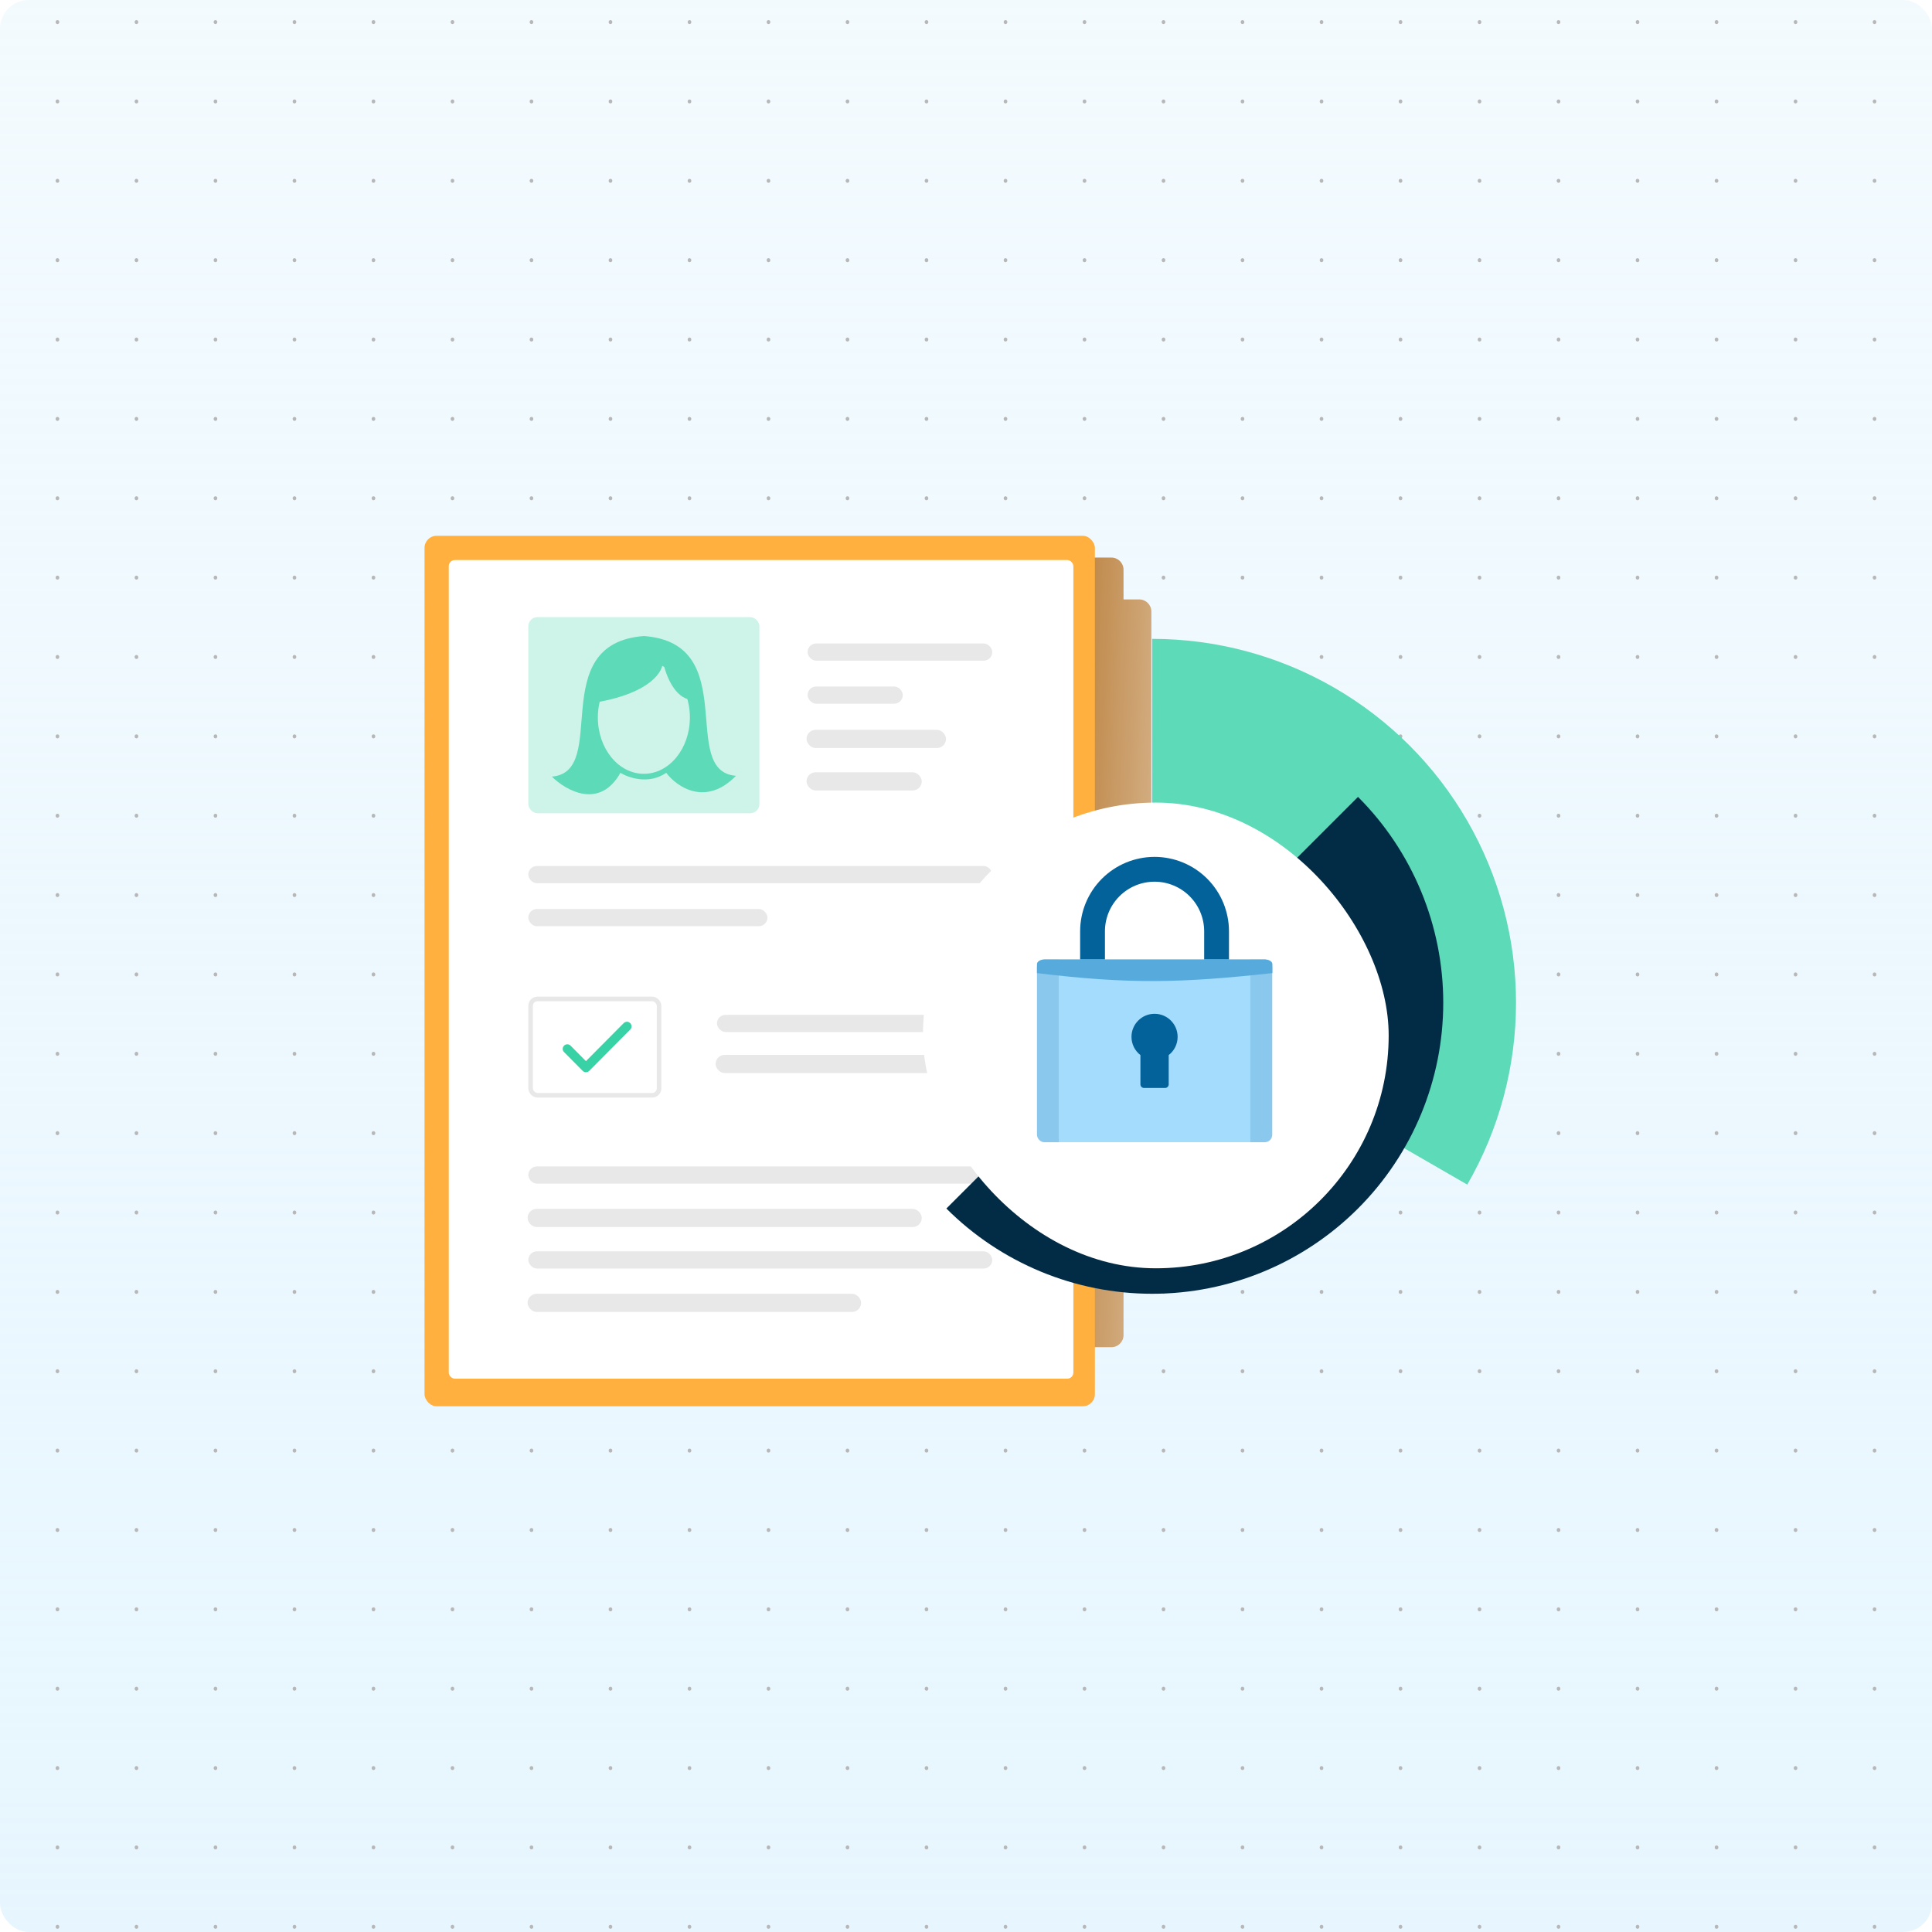 <svg width="538" height="538" viewBox="0 0 538 538" fill="none" xmlns="http://www.w3.org/2000/svg">
<g clip-path="url(#clip0_6494_38244)">
<rect width="538" height="538" rx="8" fill="url(#paint0_linear_6494_38244)"/>
<path d="M16 -16L16 555" stroke="#B7B7B7" stroke-linecap="round" stroke-linejoin="round" stroke-dasharray="0.1 22"/>
<path d="M38 -16V555" stroke="#B7B7B7" stroke-linecap="round" stroke-linejoin="round" stroke-dasharray="0.1 22"/>
<path d="M60 -16L60 555" stroke="#B7B7B7" stroke-linecap="round" stroke-linejoin="round" stroke-dasharray="0.1 22"/>
<path d="M82 -16V555" stroke="#B7B7B7" stroke-linecap="round" stroke-linejoin="round" stroke-dasharray="0.1 22"/>
<path d="M104 -16V555" stroke="#B7B7B7" stroke-linecap="round" stroke-linejoin="round" stroke-dasharray="0.1 22"/>
<path d="M126 -16V555" stroke="#B7B7B7" stroke-linecap="round" stroke-linejoin="round" stroke-dasharray="0.1 22"/>
<path d="M148 -16V555" stroke="#B7B7B7" stroke-linecap="round" stroke-linejoin="round" stroke-dasharray="0.1 22"/>
<path d="M170 -16V555" stroke="#B7B7B7" stroke-linecap="round" stroke-linejoin="round" stroke-dasharray="0.1 22"/>
<path d="M192 -16V555" stroke="#B7B7B7" stroke-linecap="round" stroke-linejoin="round" stroke-dasharray="0.1 22"/>
<path d="M214 -16V555" stroke="#B7B7B7" stroke-linecap="round" stroke-linejoin="round" stroke-dasharray="0.1 22"/>
<path d="M236 -16V555" stroke="#B7B7B7" stroke-linecap="round" stroke-linejoin="round" stroke-dasharray="0.1 22"/>
<path d="M258 -16V555" stroke="#B7B7B7" stroke-linecap="round" stroke-linejoin="round" stroke-dasharray="0.1 22"/>
<path d="M280 -16V555" stroke="#B7B7B7" stroke-linecap="round" stroke-linejoin="round" stroke-dasharray="0.1 22"/>
<path d="M302 -16V555" stroke="#B7B7B7" stroke-linecap="round" stroke-linejoin="round" stroke-dasharray="0.1 22"/>
<path d="M324 -16V555" stroke="#B7B7B7" stroke-linecap="round" stroke-linejoin="round" stroke-dasharray="0.1 22"/>
<path d="M346 -16V555" stroke="#B7B7B7" stroke-linecap="round" stroke-linejoin="round" stroke-dasharray="0.1 22"/>
<path d="M368 -16V555" stroke="#B7B7B7" stroke-linecap="round" stroke-linejoin="round" stroke-dasharray="0.1 22"/>
<path d="M390 -16V555" stroke="#B7B7B7" stroke-linecap="round" stroke-linejoin="round" stroke-dasharray="0.1 22"/>
<path d="M412 -16V555" stroke="#B7B7B7" stroke-linecap="round" stroke-linejoin="round" stroke-dasharray="0.1 22"/>
<path d="M434 -16V555" stroke="#B7B7B7" stroke-linecap="round" stroke-linejoin="round" stroke-dasharray="0.1 22"/>
<path d="M456 -16V555" stroke="#B7B7B7" stroke-linecap="round" stroke-linejoin="round" stroke-dasharray="0.1 22"/>
<path d="M478 -16V555" stroke="#B7B7B7" stroke-linecap="round" stroke-linejoin="round" stroke-dasharray="0.1 22"/>
<path d="M500 -16V555" stroke="#B7B7B7" stroke-linecap="round" stroke-linejoin="round" stroke-dasharray="0.1 22"/>
<path d="M522 -16V555" stroke="#B7B7B7" stroke-linecap="round" stroke-linejoin="round" stroke-dasharray="0.1 22"/>
<g filter="url(#filter0_d_6494_38244)">
<path d="M309.489 153.575C311.354 153.575 312.866 155.088 312.866 156.953V165.232H317.244C319.109 165.232 320.621 166.744 320.621 168.609V227.71C320.621 229.575 319.109 231.088 317.244 231.088H312.866V370.09C312.866 371.955 311.354 373.468 309.489 373.468H132.45C130.585 373.468 129.073 371.955 129.073 370.09V156.953C129.073 155.088 130.585 153.575 132.45 153.575H309.489Z" fill="url(#paint1_linear_6494_38244)"/>
<rect x="118.215" y="147.509" width="186.677" height="242.408" rx="3.377" fill="#FFB03E"/>
<rect x="124.969" y="154.264" width="173.925" height="227.96" rx="1.689" fill="white"/>
<rect x="147.119" y="170.156" width="64.355" height="54.614" rx="2.555" fill="#CEF4E9"/>
<rect x="224.89" y="177.501" width="51.42" height="4.791" rx="2.395" fill="#E8E8E8"/>
<rect x="224.89" y="189.479" width="26.508" height="4.791" rx="2.395" fill="#E8E8E8"/>
<rect x="224.596" y="213.364" width="32.083" height="5.066" rx="2.533" fill="#E8E8E8"/>
<rect x="224.596" y="201.544" width="38.838" height="5.066" rx="2.533" fill="#E8E8E8"/>
<rect x="147.119" y="239.46" width="129.189" height="4.791" rx="2.395" fill="#E8E8E8"/>
<rect x="147.119" y="251.438" width="66.59" height="4.791" rx="2.395" fill="#E8E8E8"/>
<rect x="147.758" y="276.481" width="35.77" height="26.828" rx="1.916" stroke="#E8E8E8" stroke-width="1.278"/>
<path d="M174.585 284.118L163.167 295.616L157.978 290.39" stroke="#38D2A6" stroke-width="2.555" stroke-linecap="round" stroke-linejoin="round"/>
<rect x="199.656" y="280.907" width="76.651" height="4.791" rx="2.395" fill="#E8E8E8"/>
<rect x="199.268" y="292.06" width="67.544" height="5.066" rx="2.533" fill="#E8E8E8"/>
<rect x="147.119" y="323.122" width="129.189" height="4.791" rx="2.395" fill="#E8E8E8"/>
<rect x="147.119" y="346.763" width="129.189" height="4.791" rx="2.395" fill="#E8E8E8"/>
<rect x="146.921" y="334.942" width="109.758" height="5.066" rx="2.533" fill="#E8E8E8"/>
<rect x="146.921" y="358.583" width="92.873" height="5.066" rx="2.533" fill="#E8E8E8"/>
<path d="M179.319 175.425C151.733 177.481 169.937 213.291 153.669 214.569C157.635 218.501 167.007 223.795 172.772 213.511C175.014 214.908 180.704 216.864 185.527 213.511C188.475 217.463 196.534 222.988 204.949 214.349C188.756 213.078 206.777 177.47 179.319 175.425Z" fill="#5DDAB7"/>
<ellipse cx="179.298" cy="198.102" rx="12.815" ry="15.69" fill="#CEF4E9"/>
<path d="M184.55 182.21C184.966 185.182 181.141 191.302 166.084 193.89L167.122 182.013H184.516H191.674V193.053C187.331 191.881 185.144 185.462 184.55 182.21Z" fill="#5DDAB7"/>
</g>
<path d="M320.846 177.903C338.63 177.903 356.101 182.585 371.503 191.477C386.905 200.369 399.695 213.159 408.587 228.561C417.48 243.963 422.161 261.434 422.161 279.219C422.161 297.003 417.48 314.475 408.587 329.877L320.846 279.219L320.846 177.903Z" fill="#5DDAB7"/>
<path d="M378.16 221.908C393.36 237.108 401.899 257.724 401.899 279.22C401.899 300.717 393.36 321.333 378.16 336.533C362.959 351.733 342.343 360.273 320.847 360.273C299.351 360.273 278.735 351.733 263.534 336.533L320.847 279.22L378.16 221.908Z" fill="#022C45"/>
<g filter="url(#filter1_d_6494_38244)">
<rect x="386.701" y="345.074" width="129.684" height="129.684" rx="64.842" transform="rotate(180 386.701 345.074)" fill="white"/>
</g>
<path d="M304.237 273.156V266.248V259.34C304.237 254.76 306.057 250.367 309.295 247.128C312.534 243.89 316.927 242.07 321.507 242.07C326.087 242.07 330.48 243.89 333.719 247.128C336.957 250.367 338.777 254.76 338.777 259.34V273.156" stroke="#03629A" stroke-width="6.908" stroke-linecap="round" stroke-linejoin="round"/>
<rect x="288.763" y="267.183" width="65.521" height="50.877" rx="2.072" fill="#A4DCFD"/>
<path d="M294.843 267.183L294.843 318.094L290.836 318.094C289.692 318.094 288.764 317.166 288.764 316.021L288.764 269.255C288.764 268.11 289.692 267.183 290.836 267.183L294.843 267.183Z" fill="#03629A" fill-opacity="0.16"/>
<path d="M348.17 318.093L348.17 267.182L352.176 267.182C353.321 267.182 354.249 268.11 354.249 269.254L354.249 316.02C354.249 317.165 353.321 318.093 352.176 318.093L348.17 318.093Z" fill="#03629A" fill-opacity="0.16"/>
<path d="M321.507 282.308C325.055 282.308 327.931 285.184 327.931 288.732C327.931 290.795 326.958 292.629 325.446 293.805V301.961C325.446 302.514 324.997 302.962 324.444 302.962H318.572C318.019 302.962 317.571 302.514 317.571 301.961V293.808C316.058 292.632 315.082 290.797 315.082 288.732C315.082 285.184 317.959 282.308 321.507 282.308Z" fill="#03629A"/>
<path d="M354.318 270.976C328.717 273.776 314.364 274.082 288.763 270.976L288.763 268.476C288.763 267.762 289.691 267.183 290.835 267.183L352.246 267.183C353.391 267.183 354.318 267.762 354.318 268.476V270.976Z" fill="#56ABDC"/>
</g>
<defs>
<filter id="filter0_d_6494_38244" x="114.838" y="145.82" width="209.161" height="249.163" filterUnits="userSpaceOnUse" color-interpolation-filters="sRGB">
<feFlood flood-opacity="0" result="BackgroundImageFix"/>
<feColorMatrix in="SourceAlpha" type="matrix" values="0 0 0 0 0 0 0 0 0 0 0 0 0 0 0 0 0 0 127 0" result="hardAlpha"/>
<feOffset dy="1.689"/>
<feGaussianBlur stdDeviation="1.689"/>
<feComposite in2="hardAlpha" operator="out"/>
<feColorMatrix type="matrix" values="0 0 0 0 0 0 0 0 0 0 0 0 0 0 0 0 0 0 0.08 0"/>
<feBlend mode="normal" in2="BackgroundImageFix" result="effect1_dropShadow_6494_38244"/>
<feBlend mode="normal" in="SourceGraphic" in2="effect1_dropShadow_6494_38244" result="shape"/>
</filter>
<filter id="filter1_d_6494_38244" x="248.912" y="215.391" width="145.894" height="145.894" filterUnits="userSpaceOnUse" color-interpolation-filters="sRGB">
<feFlood flood-opacity="0" result="BackgroundImageFix"/>
<feColorMatrix in="SourceAlpha" type="matrix" values="0 0 0 0 0 0 0 0 0 0 0 0 0 0 0 0 0 0 127 0" result="hardAlpha"/>
<feOffset dy="8.105"/>
<feGaussianBlur stdDeviation="4.053"/>
<feComposite in2="hardAlpha" operator="out"/>
<feColorMatrix type="matrix" values="0 0 0 0 0 0 0 0 0 0 0 0 0 0 0 0 0 0 0.16 0"/>
<feBlend mode="normal" in2="BackgroundImageFix" result="effect1_dropShadow_6494_38244"/>
<feBlend mode="normal" in="SourceGraphic" in2="effect1_dropShadow_6494_38244" result="shape"/>
</filter>
<linearGradient id="paint0_linear_6494_38244" x1="269" y1="0" x2="269" y2="538" gradientUnits="userSpaceOnUse">
<stop stop-color="#E7F6FE" stop-opacity="0.5"/>
<stop offset="1" stop-color="#E7F6FE"/>
</linearGradient>
<linearGradient id="paint1_linear_6494_38244" x1="298.184" y1="221.523" x2="368.926" y2="224.557" gradientUnits="userSpaceOnUse">
<stop stop-color="#BD8544"/>
<stop offset="1" stop-color="white"/>
</linearGradient>
<clipPath id="clip0_6494_38244">
<rect width="538" height="538" rx="8" fill="white"/>
</clipPath>
</defs>
</svg>
